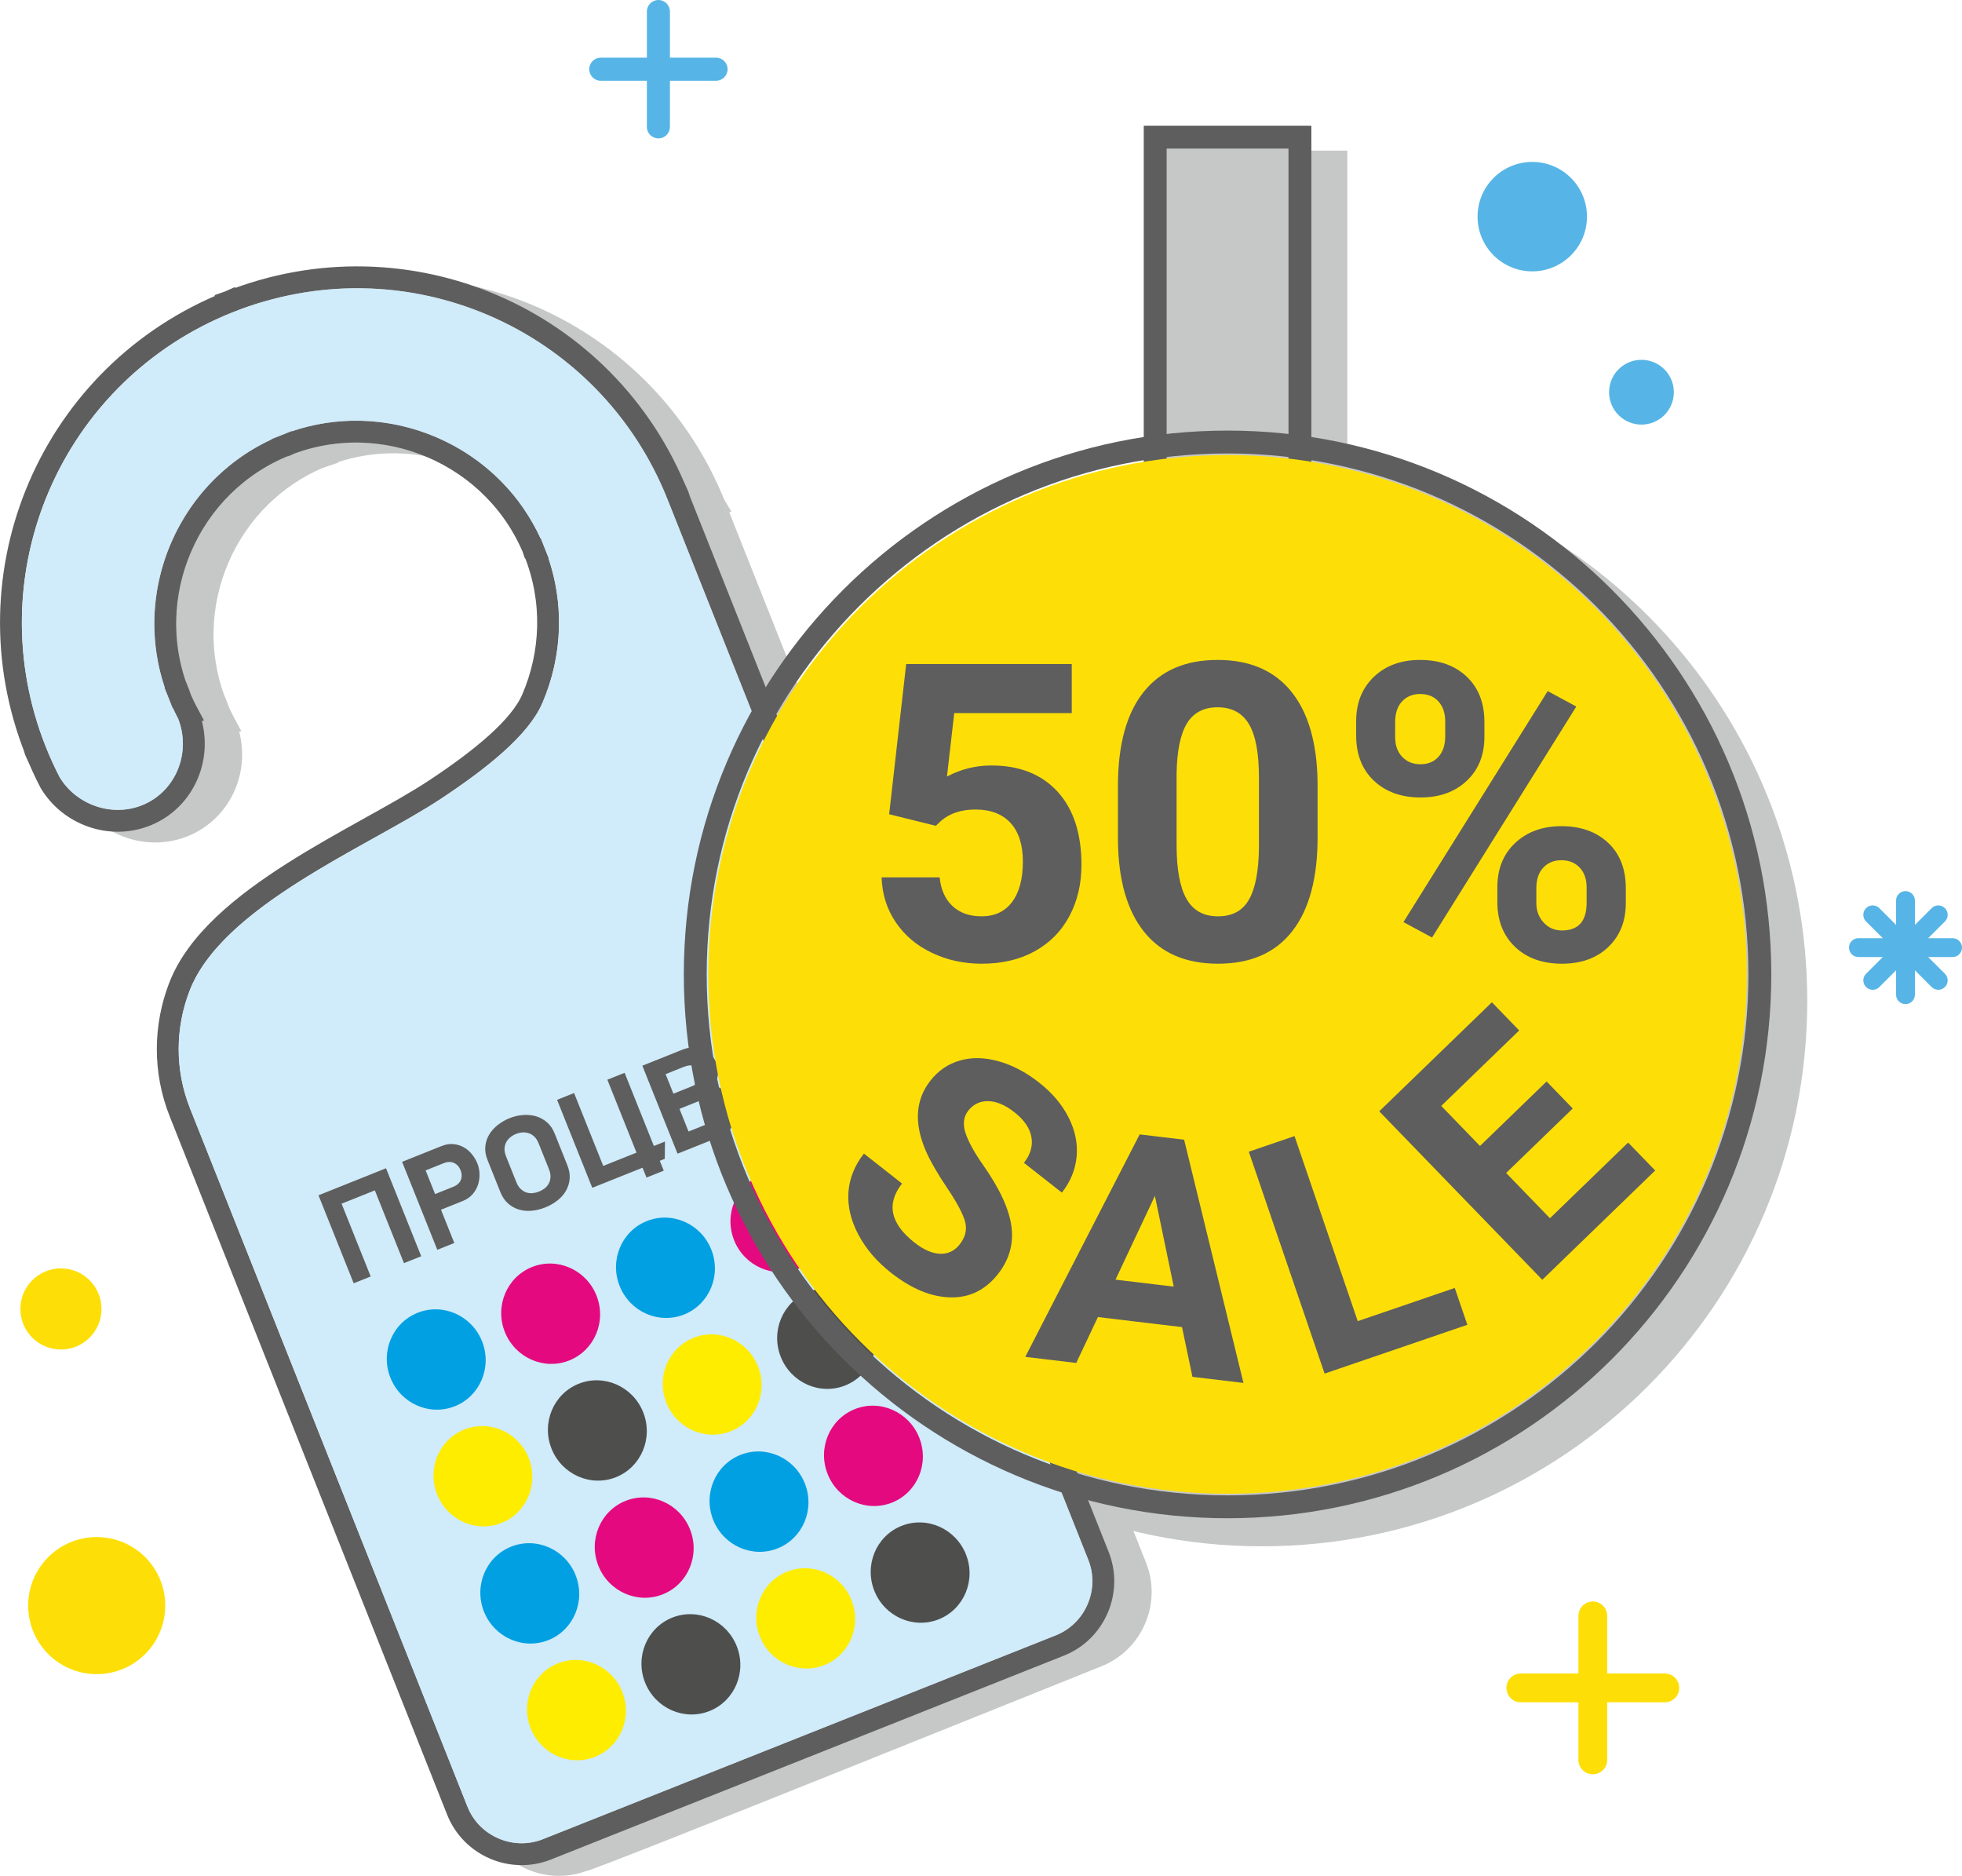<?xml version="1.0" encoding="UTF-8"?>
<!DOCTYPE svg PUBLIC "-//W3C//DTD SVG 1.0//EN" "http://www.w3.org/TR/2001/REC-SVG-20010904/DTD/svg10.dtd">
<!-- Creator: CorelDRAW 2020 (64-Bit) -->
<svg xmlns="http://www.w3.org/2000/svg" xml:space="preserve" width="42.879mm" height="40.989mm" version="1.0" style="shape-rendering:geometricPrecision; text-rendering:geometricPrecision; image-rendering:optimizeQuality; fill-rule:evenodd; clip-rule:evenodd"
viewBox="0 0 4502.11 4303.74"
 xmlns:xlink="http://www.w3.org/1999/xlink"
 xmlns:xodm="http://www.corel.com/coreldraw/odm/2003">
 <defs>
  <style type="text/css">
   <![CDATA[
    .str0 {stroke:#5E5E5E;stroke-width:52.5;stroke-miterlimit:22.926}
    .str1 {stroke:#5E5E5E;stroke-width:50.21;stroke-miterlimit:22.926}
    .fil2 {fill:none}
    .fil6 {fill:#FFED00}
    .fil13 {fill:#FDDF07}
    .fil7 {fill:#E5097F}
    .fil1 {fill:#C6C7C7}
    .fil8 {fill:#4E4E4D}
    .fil11 {fill:#56B5E6}
    .fil5 {fill:#00A0E3}
    .fil9 {fill:#FDDF07;fill-rule:nonzero}
    .fil3 {fill:#D0EBF9;fill-rule:nonzero}
    .fil0 {fill:#C6C7C7;fill-rule:nonzero}
    .fil10 {fill:#5E5E5E;fill-rule:nonzero}
    .fil4 {fill:#5D5E5D;fill-rule:nonzero}
    .fil12 {fill:#56B5E6;fill-rule:nonzero}
   ]]>
  </style>
 </defs>
 <g id="Слой_x0020_1">
  <path class="fil0" d="M2729.72 345.58l361.95 0 0 714.92c296.67,46.67 558.72,197.53 747.44,413.92 191.78,219.91 307.96,507.43 307.96,821.95 0,345.54 -140.05,658.38 -366.5,884.8 -226.42,226.42 -539.26,366.49 -884.8,366.49 -345.54,0 -658.39,-140.07 -884.8,-366.49 -226.42,-226.41 -366.49,-539.26 -366.49,-884.8 0,-314.53 116.19,-602.04 307.98,-821.95 188.72,-216.41 450.76,-367.26 747.43,-413.92l0 -714.92 29.84 0z"/>
  <path class="fil0" d="M1946.5 1865.83l683.21 1719.23c18.65,46.92 16.43,97.13 -2.12,140.19 -18.57,43.07 -53.62,79.19 -100.57,97.86 -113.76,45.21 -1165.02,469.57 -1181.86,469.57 -45.48,16.58 -93.72,13.93 -135.27,-3.99 -43.09,-18.58 -79.17,-53.61 -97.83,-100.55l-636.66 -1602.05c-19.89,-50.05 -29.43,-101.81 -29.61,-152.84 -0.18,-52.93 9.68,-105.09 28.43,-153.69 62.99,-163.14 275.14,-281.24 448.69,-377.86 55.23,-30.74 106.45,-59.27 147.07,-86.14 51.53,-34.08 99.29,-68.95 137.47,-103.22 36.61,-32.85 64.04,-64.76 76.72,-94.17 21.56,-49.96 33.45,-103.88 34.35,-158.59 0.82,-50.19 -7.54,-101.23 -26.05,-150.69 -5.06,-10.13 -8.89,-19.92 -13.3,-30.5l0.4 -0.16c-19.87,-42.37 -46.36,-80.01 -77.73,-112.16 -38.22,-39.17 -83.84,-70.2 -133.7,-91.7 -49.96,-21.56 -103.88,-33.47 -158.58,-34.37 -44.76,-0.72 -90.17,5.83 -134.55,20.39l0.52 1.28c-13.09,4.36 -25.66,8.61 -38.58,13.32 -45.91,20.25 -86.55,48.17 -120.91,81.69 -39.16,38.22 -70.21,83.85 -91.7,133.7 -21.56,49.96 -33.45,103.88 -34.35,158.57 -0.78,47.71 6.74,96.18 23.38,143.33 4.49,10.51 7.68,18.52 11.56,29.19l3.79 8.31c3.15,6.76 6.8,13.93 10.87,21.46l14.14 26.14 -4.81 1.6c11.65,44.94 7.69,90.94 -9.06,131.2 -20,48.05 -58.25,88.07 -109.91,108.6 -46.19,18.34 -95.89,18.23 -140.32,3.02 -44.8,-15.33 -84.49,-46.05 -110.13,-88.65l-0.79 -1.38c-6.1,-11.76 -12.12,-24.12 -18,-37.01l-6.68 -14.99 -2.36 0.97c-3.7,-11.1 -7.64,-22.07 -10.85,-33.29 -38.59,-100.43 -56.19,-203.82 -54.81,-305.15 1.45,-108.52 24.54,-214.59 66.62,-312.15 42.11,-97.65 103.39,-187.21 181.18,-262.67 69.23,-67.13 151.64,-123.09 245.32,-163.59l-0.91 -2.32 21.19 -7.07 22.57 -16.93 3.33 7.96c95.94,-34.89 194.33,-50.79 290.88,-49.48 108.52,1.46 214.59,24.54 312.15,66.62 97.64,42.11 187.24,103.39 262.69,181.2 70.96,73.17 129.44,161.03 170.39,261.42l1.88 3.46 14.87 24.76 -4.75 1.93 274.19 689.95 -1.15 0.45z"/>
  <polygon class="fil1 str0" points="2650.78,314.64 2982.88,314.64 2982.88,1697.58 2650.78,1697.58 "/>
  <path class="fil2 str1" d="M1828.11 1826.97l692.5 1742.65c32.15,80.91 -7.74,173.42 -88.65,205.58l-1176.96 467.72c-80.91,32.16 -173.43,-7.75 -205.59,-88.66l-636.64 -1602.1c-38.15,-95.98 -35.73,-198.47 -1.06,-288.28 79.36,-205.57 420.05,-342.2 586.27,-452.16 105.05,-69.49 194.93,-142.32 223.41,-208.35 44.7,-103.68 50.09,-223.93 5.54,-336.07l-0.64 0.24 -0.04 -0.05 -0.05 -0.15 0.64 -0.25c-44.56,-112.09 -130.98,-195.81 -234.62,-240.5 -103.66,-44.72 -223.9,-50.09 -336.06,-5.53l0.26 0.64 -0.06 0.03 -0.14 0.04 -0.26 -0.63c-112.09,44.56 -195.81,130.98 -240.5,234.6 -44.72,103.66 -50.09,223.92 -5.53,336.08l0.64 -0.26 0.03 0.07 0.05 0.14 -0.65 0.26c6.39,16.04 13.65,31.49 21.68,46.36l-0.02 0.01c36.77,92.53 -6.59,196.58 -96.75,232.42 -81.16,32.24 -175,-0.83 -219.77,-75.23 -12.21,-23.55 -23.38,-47.91 -33.41,-73.11l-0.64 0.26 -0.06 -0.14 -0.02 -0.07 0.64 -0.26c-81.05,-204 -71.97,-421.02 8.21,-606.94 80.16,-185.87 231.73,-341.38 435.65,-422.48l-0.25 -0.64 0.14 -0.05 0.06 -0.03 0.26 0.65c203.99,-81.06 421.02,-71.97 606.93,8.22 185.85,80.15 341.4,231.72 422.48,435.64l0.64 -0.25 0.06 0.14 0.02 0.06 -0.64 0.25 274.06 689.69 -1.15 0.44z"/>
  <path class="fil3" d="M2497.34 3578.86l-701.8 -1766.01 1.14 -0.45 -265.75 -668.74c-38.46,-95.87 -94.01,-179.76 -161.65,-249.51 -70.76,-72.96 -154.87,-130.46 -246.6,-170.03 -91.85,-39.62 -191.41,-61.34 -292.94,-62.7 -97.96,-1.31 -197.94,16.19 -294.86,54.7l-4.63 1.84c-94.96,38.43 -178.14,93.65 -247.37,160.78 -72.95,70.76 -130.44,154.84 -170.01,246.58 -39.62,91.84 -61.34,191.4 -62.7,292.94 -1.33,97.95 16.19,197.95 54.68,294.88l0.19 0.48c4.77,11.92 9.88,23.86 15.31,35.72 5.14,11.27 10.74,22.75 16.74,34.32 19.32,31.64 49.12,54.52 82.77,66.04 33.7,11.53 71.19,11.71 105.79,-2.05 38.47,-15.29 67.05,-45.27 82.07,-81.34 14.92,-35.86 16.46,-77.73 1.22,-117.21 -3.74,-6.98 -7.56,-14.57 -11.39,-22.79l-1.03 -2.22 -0.62 0.24 -18.46 -46.43 0.63 -0.25c-17.09,-50.81 -24.79,-102.85 -23.96,-154.13 1.02,-61.59 14.27,-121.96 38.27,-177.59 24.02,-55.72 58.84,-106.82 102.89,-149.8 36.62,-35.71 79.7,-65.8 128.38,-88.25l-0.25 -0.63 46.04 -18.29 0.23 0.58c51.04,-17.26 103.32,-25.04 154.83,-24.19 61.58,1 121.96,14.27 177.6,38.27 55.72,24.03 106.82,58.83 149.79,102.88 35.85,36.73 66.02,80.01 88.49,128.88l0.62 -0.24 18.23 45.9 -0.6 0.24c17.16,50.9 24.91,103.06 24.05,154.44 -1.02,61.6 -14.28,121.96 -38.28,177.61 -15.77,36.59 -47.56,74.18 -89.27,111.62 -40.12,36.01 -89.86,72.35 -143.34,107.74 -41.58,27.49 -93.95,56.66 -150.42,88.09 -166.41,92.65 -369.84,205.9 -426.32,352.18 -16.56,42.92 -25.28,88.95 -25.12,135.64 0.17,44.81 8.56,90.35 26.07,134.42l636.89 1602.61c13.54,33.65 39.69,58.86 70.94,72.33 31.45,13.56 67.99,15.23 101.95,1.73l1176.93 -467.71c33.95,-13.49 59.34,-39.77 72.89,-71.19 13.57,-31.47 15.23,-67.99 1.74,-101.95z"/>
  <polygon class="fil4" points="1920.83,2308.05 1987.18,2473.87 1947.04,2489.92 1880.7,2324.1 1827.09,2345.55 1827.06,2345.48 1827.55,2303.57 1958.67,2251.11 1958.17,2293.11 "/>
  <polygon class="fil4" points="1762,2524.21 1741.94,2474.09 1812.14,2446 1812.61,2406.06 1728.24,2439.82 1708.66,2390.88 1793.28,2357.02 1793.75,2317.09 1656.54,2371.98 1737.3,2573.83 1860.72,2524.46 1861.2,2484.52 "/>
  <path class="fil4" d="M1641.52 2563.38c-2.82,6.47 -8.79,11.55 -17.9,15.19l-43.68 17.48 -20.8 -52 43.39 -17.36c8.7,-3.49 16.52,-3.79 23.39,-0.97 6.9,2.88 11.9,8.22 15.05,16.1 3.15,7.86 3.34,15.04 0.55,21.56zm-114.25 -98.97l41.32 -16.53c9.5,-3.8 17.28,-4.6 23.33,-2.44 6.05,2.18 10.57,7.03 13.59,14.57 2.61,6.53 2.33,12.73 -0.83,18.59 -3.18,5.86 -9.03,10.5 -17.53,13.9l-41.91 16.77 -17.95 -44.88zm149.29 50.62c-2.92,-3.88 -6.35,-7.45 -10.28,-10.6 -3.97,-3.2 -8.46,-5.93 -13.33,-8.12 -4.83,-2.14 -10.18,-3.42 -15.88,-3.81l-3.16 -0.22 2.11 -2.36c6.72,-7.56 10.53,-16.04 11.4,-25.2 0.85,-9.3 -0.2,-17.7 -3.11,-24.96 -2.86,-7.15 -6.81,-13.64 -11.74,-19.26 -4.91,-5.6 -10.78,-10 -17.47,-13.11 -6.66,-3.12 -14.28,-4.7 -22.66,-4.71 -8.39,0 -17.74,2.05 -27.81,6.08l-90.67 36.28 80.75 201.84 94.55 -37.82c9.45,-3.79 17.21,-8.75 23.06,-14.77 5.82,-5.98 10.14,-12.73 12.81,-20 2.65,-7.28 3.81,-15.11 3.46,-23.23 -0.36,-8.14 -2.15,-16.37 -5.39,-24.45 -1.52,-3.81 -3.76,-7.71 -6.65,-11.57z"/>
  <path class="fil4" d="M1259.58 2682.23c2.66,6.64 3.85,12.75 3.58,18.29 -0.27,5.56 -1.59,10.51 -3.94,14.86 -2.34,4.34 -5.46,8.01 -9.34,11.05 -3.9,3.02 -8.18,5.48 -12.88,7.36 -4.68,1.88 -9.55,3.09 -14.54,3.61 -5.01,0.52 -9.85,0.03 -14.55,-1.49 -4.68,-1.52 -9.05,-4.2 -13.08,-8.04 -4.03,-3.82 -7.37,-9.07 -10.03,-15.71l-23.58 -58.94c-2.67,-6.66 -3.83,-12.69 -3.52,-18.15 0.3,-5.45 1.64,-10.35 3.99,-14.7 2.35,-4.35 5.49,-8.1 9.45,-11.26 3.93,-3.17 8.27,-5.69 12.96,-7.57 4.69,-1.88 9.5,-3.01 14.47,-3.4 4.93,-0.4 9.75,0.17 14.45,1.69 4.68,1.53 9.04,4.16 13.03,7.9 3.98,3.74 7.31,8.91 9.96,15.57l23.58 58.94zm-4.62 -107.48c-7.54,-6.51 -16.05,-11.14 -25.29,-13.77 -9.34,-2.65 -19.35,-3.58 -29.7,-2.77 -10.45,0.82 -20.69,3.21 -30.52,7.14 -9.83,3.93 -18.95,9.18 -27.15,15.59 -8.16,6.4 -14.81,13.83 -19.77,22.06 -4.92,8.18 -7.93,17.29 -8.92,27.12 -1,9.75 0.64,20.08 4.87,30.66l29.68 74.19c4.32,10.79 10.18,19.53 17.45,25.99 7.32,6.5 15.63,11.21 24.73,14 9.15,2.81 19.08,3.76 29.54,2.83 10.5,-0.96 21.09,-3.55 31.49,-7.71 10.39,-4.16 19.87,-9.6 28.13,-16.15 8.2,-6.53 14.73,-14.07 19.41,-22.42 4.66,-8.28 7.43,-17.43 8.25,-27.18 0.81,-9.69 -0.99,-20.08 -5.29,-30.86l-29.21 -73c-4.24,-10.6 -10.18,-19.25 -17.68,-25.72z"/>
  <path class="fil4" d="M1057.52 2706.92c-2.66,7.06 -8.62,12.41 -17.86,16.11l-41.3 16.53 -21.72 -54.3 41.3 -16.52c9.06,-3.62 17,-3.83 23.89,-0.59 6.88,3.17 11.9,8.76 15.06,16.66 3.1,7.73 3.31,15.12 0.64,22.11zm25.64 -58.39c-5.21,-6.56 -11.48,-11.98 -18.61,-16.06 -7.14,-4.11 -15.15,-6.65 -23.8,-7.54 -8.65,-0.91 -18.03,0.63 -27.91,4.59l-90.15 36.07 80.75 201.84 39 -15.59 -30.59 -76.43 49.99 -20c9.29,-3.72 16.9,-8.97 22.64,-15.63 5.73,-6.67 9.94,-14.09 12.46,-22.06 2.54,-7.98 3.66,-16.3 3.34,-24.7 -0.33,-8.4 -1.98,-16.4 -4.93,-23.76 -2.87,-7.17 -6.97,-14.15 -12.19,-20.73z"/>
  <polygon class="fil4" points="1525.86,2619.02 1500.4,2629.21 1433.23,2461.33 1393.66,2477.17 1460.58,2644.45 1384.21,2675 1317.28,2507.72 1278.28,2523.32 1359.03,2725.17 1474.41,2679.01 1483.46,2701.65 1523.04,2685.82 1513.98,2663.18 1525.39,2658.62 "/>
  <polygon class="fil4" points="966.52,2882.2 885.76,2680.34 730.83,2742.33 811.58,2944.18 850.56,2928.59 783.77,2761.59 860.13,2731.04 926.94,2898.03 "/>
  <path class="fil5" d="M958.1 3011.98c57.97,-23.19 124.23,5.92 147.9,65.1 23.69,59.2 -4.21,125.97 -62.17,149.17 -57.95,23.18 -124.21,-5.93 -147.89,-65.13 -23.68,-59.18 4.22,-125.95 62.16,-149.14z"/>
  <path class="fil5" d="M1172.77 3548.53c57.96,-23.19 124.23,5.93 147.91,65.11 23.67,59.19 -4.22,125.99 -62.18,149.17 -57.95,23.18 -124.21,-5.94 -147.89,-65.12 -23.68,-59.19 4.21,-125.99 62.16,-149.16z"/>
  <path class="fil5" d="M1484.13 2801.53c58.01,-23.21 124.22,5.92 147.9,65.1 23.68,59.2 -4.16,125.95 -62.18,149.17 -57.96,23.18 -124.22,-5.92 -147.91,-65.12 -23.68,-59.19 4.22,-125.96 62.19,-149.15z"/>
  <path class="fil5" d="M1698.79 3338.07c58.02,-23.21 124.23,5.94 147.91,65.12 23.68,59.18 -4.16,125.95 -62.18,149.17 -57.96,23.18 -124.23,-5.94 -147.91,-65.12 -23.68,-59.18 4.22,-125.97 62.18,-149.17z"/>
  <path class="fil6" d="M1065.26 3279.82c57.97,-23.19 124.23,5.94 147.91,65.12 23.65,59.1 -4.22,125.95 -62.18,149.15 -57.95,23.18 -124.24,-6.01 -147.89,-65.11 -23.68,-59.18 4.22,-125.97 62.16,-149.16z"/>
  <path class="fil6" d="M1279.93 3816.38c57.97,-23.18 124.23,5.92 147.9,65.1 23.66,59.12 -4.23,125.92 -62.19,149.12 -57.95,23.18 -124.21,-5.94 -147.87,-65.07 -23.68,-59.19 4.22,-125.96 62.16,-149.15z"/>
  <path class="fil6" d="M1591.29 3069.38c58.01,-23.21 124.22,5.93 147.9,65.12 23.65,59.1 -4.16,125.93 -62.18,149.15 -57.97,23.18 -124.25,-6 -147.9,-65.11 -23.68,-59.18 4.21,-125.97 62.18,-149.16z"/>
  <path class="fil6" d="M1805.96 3605.94c58.01,-23.21 124.22,5.92 147.9,65.1 23.65,59.12 -4.18,125.9 -62.2,149.12 -57.97,23.18 -124.23,-5.94 -147.89,-65.07 -23.68,-59.18 4.22,-125.95 62.19,-149.15z"/>
  <path class="fil7" d="M1220.68 2906.93c57.97,-23.19 124.23,5.92 147.9,65.1 23.69,59.2 -4.21,125.97 -62.17,149.17 -57.95,23.18 -124.22,-5.92 -147.91,-65.12 -23.68,-59.18 4.24,-125.96 62.18,-149.15z"/>
  <path class="fil7" d="M1435.34 3443.48c57.96,-23.19 124.23,5.93 147.91,65.11 23.67,59.19 -4.22,125.99 -62.18,149.17 -57.95,23.18 -124.23,-5.93 -147.91,-65.12 -23.68,-59.18 4.23,-125.99 62.18,-149.16z"/>
  <path class="fil7" d="M1746.76 2696.46c57.95,-23.18 124.15,5.94 147.82,65.12 23.69,59.2 -4.16,125.96 -62.11,149.14 -58.02,23.21 -124.22,-5.91 -147.91,-65.11 -23.67,-59.19 4.17,-125.94 62.19,-149.15z"/>
  <path class="fil7" d="M1961.41 3233c57.95,-23.18 124.16,5.97 147.83,65.15 23.68,59.18 -4.16,125.95 -62.11,149.14 -58.01,23.2 -124.23,-5.94 -147.9,-65.12 -23.68,-59.18 4.16,-125.95 62.17,-149.17z"/>
  <path class="fil8" d="M1327.84 3174.77c57.97,-23.19 124.23,5.94 147.91,65.12 23.65,59.1 -4.22,125.95 -62.18,149.15 -57.95,23.18 -124.25,-6 -147.9,-65.1 -23.68,-59.18 4.23,-125.99 62.17,-149.17z"/>
  <path class="fil8" d="M1542.5 3711.33c57.97,-23.18 124.22,5.92 147.9,65.1 23.66,59.12 -4.23,125.92 -62.19,149.12 -57.95,23.18 -124.23,-5.94 -147.89,-65.07 -23.68,-59.18 4.24,-125.96 62.18,-149.15z"/>
  <path class="fil8" d="M1853.92 2964.31c57.95,-23.18 124.16,5.96 147.83,65.14 23.65,59.1 -4.17,125.94 -62.12,149.12 -58.02,23.21 -124.25,-6 -147.9,-65.1 -23.68,-59.18 4.16,-125.95 62.18,-149.16z"/>
  <path class="fil8" d="M2068.58 3500.87c57.95,-23.18 124.15,5.95 147.82,65.13 23.66,59.12 -4.18,125.9 -62.13,149.07 -58.02,23.21 -124.23,-5.93 -147.89,-65.06 -23.67,-59.18 4.17,-125.94 62.19,-149.15z"/>
  <path class="fil2 str0" d="M2816.83 1014.13c674.59,0 1221.45,546.86 1221.45,1221.46 0,674.59 -546.86,1221.45 -1221.45,1221.45 -674.6,0 -1221.46,-546.86 -1221.46,-1221.45 0,-674.6 546.86,-1221.46 1221.46,-1221.46z"/>
  <path class="fil9" d="M3659.44 1393c-215.64,-215.63 -513.56,-349.01 -842.62,-349.01 -329.06,0 -626.96,133.38 -842.6,349.02 -215.63,215.63 -349.02,513.55 -349.02,842.61 0,329.05 133.39,626.96 349.02,842.6 215.64,215.63 513.56,349.02 842.6,349.02 329.06,0 626.97,-133.39 842.61,-349.02 215.64,-215.63 349.02,-513.55 349.02,-842.6 0,-329.06 -133.38,-626.97 -349.01,-842.62z"/>
  <path class="fil10" d="M2202.28 2854.89c12.93,-16.46 17.04,-33.76 12.36,-51.69 -4.75,-17.84 -18.35,-43.59 -40.9,-77.16 -22.62,-33.46 -38.9,-61.96 -49.15,-85.24 -27.61,-63.67 -24.14,-117.54 10.44,-161.58 17.92,-22.82 40.41,-38.18 67.39,-46.01 26.89,-7.91 56.42,-7.34 88.47,1.47 31.96,8.89 63.01,25.1 93.06,48.7 30.25,23.75 52.87,50.3 67.82,79.84 15.14,29.54 21.35,59.41 18.79,89.62 -2.74,30.24 -13.94,57.99 -33.87,83.39l-87.09 -68.37c15.18,-19.34 20.79,-39.15 17.07,-59.54 -3.78,-20.29 -16.75,-39.11 -38.86,-56.47 -21.22,-16.67 -41.3,-25.21 -60.28,-25.52 -18.89,-0.24 -34.08,7.07 -45.69,21.84 -10.74,13.69 -12.91,30.74 -6.44,50.89 6.65,20.13 20.13,44.82 40.72,74.13 37.83,53.91 59.46,100.71 64.8,140.65 5.26,39.89 -5.01,76.23 -30.86,109.16 -28.73,36.59 -65.1,54.54 -109.23,53.57 -44.02,-0.89 -89.5,-19.76 -136.32,-56.51 -32.63,-25.62 -57.52,-54.78 -74.96,-87.7 -17.33,-32.85 -24.92,-65.26 -22.73,-97.05 2.3,-31.71 14.16,-61.34 35.58,-88.62l87.48 68.69c-36.59,46.61 -27.02,91.81 28.82,135.64 20.62,16.19 40.16,24.79 58.39,25.47 18.22,0.68 33.35,-6.53 45.18,-21.61zm510.04 189.88l-192.96 -23.05 -49.77 105.3 -116.96 -13.96 262.5 -510.42 102.04 12.19 136.18 558.02 -117.07 -13.98 -23.96 -114.11zm-152.6 -108.9l133.6 15.95 -43.22 -208.09 -90.38 192.14zm555.84 95.21l222.66 -76.08 28.86 84.49 -327.55 111.92 -173.93 -509.06 104.89 -35.84 145.06 424.57zm493.4 -487.89l-152.84 147.95 100.5 103.84 179.41 -173.64 62.08 64.14 -259.04 250.74 -374.14 -386.52 258.49 -250.22 62.61 64.7 -178.84 173.12 88.93 91.87 152.84 -147.95 59.99 61.97z"/>
  <path class="fil10" d="M2040.27 1868.1l39.09 -344.51 379.95 0 0 112.5 -269.66 0 -16.69 145.57c31.94,-17.01 65.95,-25.43 101.87,-25.43 64.67,0 115.2,20.02 151.91,60.07 36.55,40.05 54.83,95.98 54.83,167.96 0,43.86 -9.22,82.95 -27.66,117.6 -18.43,34.64 -44.97,61.5 -79.45,80.56 -34.32,19.07 -75.01,28.6 -121.88,28.6 -41,0 -78.98,-8.26 -114.1,-24.95 -35.12,-16.68 -62.77,-40.05 -83.1,-70.23 -20.34,-30.04 -31.14,-64.36 -32.42,-102.98l133.17 0c2.87,28.29 12.72,50.22 29.56,65.95 17.01,15.73 39.09,23.52 66.42,23.52 30.35,0 53.87,-10.96 70.24,-32.9 16.53,-21.77 24.79,-52.75 24.79,-92.95 0,-38.46 -9.53,-68.02 -28.44,-88.51 -18.91,-20.51 -45.77,-30.67 -80.56,-30.67 -31.94,0 -57.84,8.42 -77.71,25.1l-13.03 12.23 -107.11 -26.53z"/>
  <path class="fil10" d="M3023.42 1921.18c0,93.91 -19.38,165.58 -58.16,215.32 -38.78,49.74 -95.66,74.53 -170.35,74.53 -73.9,0 -130.47,-24.32 -169.56,-73.1 -39.09,-48.78 -59.11,-118.7 -60.06,-209.75l0 -124.75c0,-94.86 19.7,-166.69 58.94,-215.8 39.26,-49.1 95.83,-73.57 169.72,-73.57 73.73,0 130.3,24.32 169.39,72.94 39.1,48.62 59.11,118.38 60.07,209.44l0 124.75zm-134.59 -137.14c0,-56.26 -7.62,-97.26 -23.04,-122.84 -15.26,-25.59 -39.25,-38.46 -71.83,-38.46 -31.78,0 -55.14,12.24 -70.07,36.55 -15.1,24.47 -23.05,62.61 -24,114.41l0 165.11c0,55.29 7.48,96.29 22.57,123.15 15.09,26.86 39.25,40.36 72.46,40.36 32.9,0 56.57,-12.87 71.19,-38.62 14.63,-25.9 22.09,-65.31 22.72,-118.38l0 -161.28z"/>
  <path class="fil10" d="M3111.93 1654.37c0,-41.63 13.51,-75.48 40.53,-101.38 27.01,-25.9 62.44,-38.93 106.14,-38.93 44.34,0 80.09,12.87 107.11,38.46 27.02,25.58 40.52,60.38 40.52,104.24l0 33.53c0,41.96 -13.5,75.64 -40.52,101.07 -27.02,25.59 -62.45,38.29 -106.15,38.29 -44.01,0 -79.77,-12.87 -106.94,-38.45 -27.02,-25.59 -40.69,-60.23 -40.69,-103.77l0 -33.05zm89.47 36.71c0,18.75 5.24,33.85 16.05,45.13 10.65,11.44 24.62,17.17 42.1,17.17 17.32,0 31.15,-5.72 41.47,-17.32 10.17,-11.6 15.26,-27.02 15.26,-46.4l0 -34.65c0,-18.74 -5.08,-33.84 -15.26,-45.44 -10.32,-11.6 -24.46,-17.32 -42.43,-17.32 -17,0 -30.83,5.72 -41.47,17.17 -10.49,11.28 -15.73,27.17 -15.73,47.51l0 34.17zm234.55 344.19c0,-41.95 13.66,-75.8 40.99,-101.37 27.33,-25.59 62.77,-38.46 106.15,-38.46 44.01,0 79.61,12.72 106.78,37.98 27.17,25.26 40.84,60.23 40.84,104.72l0 33.53c0,41.63 -13.35,75.32 -40.05,100.91 -26.69,25.58 -62.29,38.45 -106.62,38.45 -44.65,0 -80.56,-12.87 -107.58,-38.62 -27.02,-25.9 -40.52,-60.06 -40.52,-102.65l0 -34.48zm89.46 37.19c0,17.16 5.56,31.78 16.68,44.01 11.13,12.23 25.12,18.28 41.96,18.28 37.82,0 56.73,-21.14 56.73,-63.25l0 -35.59c0,-18.75 -5.25,-33.85 -15.73,-45.13 -10.65,-11.44 -24.63,-17.17 -41.96,-17.17 -17.32,0 -31.3,5.72 -41.95,17.17 -10.49,11.28 -15.74,26.85 -15.74,46.56l0 35.12zm-239.31 78.5l-65.63 -35.44 331 -529.95 65.63 35.44 -331 529.95z"/>
  <path class="fil11" d="M3516.05 371.49c69.34,0 125.54,56.2 125.54,125.54 0,69.34 -56.2,125.54 -125.54,125.54 -69.34,0 -125.54,-56.2 -125.54,-125.54 0,-69.34 56.2,-125.54 125.54,-125.54z"/>
  <path class="fil11" d="M3766.6 825.54c41.04,0 74.31,33.26 74.31,74.3 0,41.04 -33.26,74.31 -74.31,74.31 -41.03,0 -74.3,-33.26 -74.3,-74.31 0,-41.03 33.26,-74.3 74.3,-74.3z"/>
  <path class="fil9" d="M3820.21 3839.5l-132.17 0 0 -132.16c0,-18.27 -14.79,-33.08 -33.04,-33.08 -18.24,0 -33.03,14.81 -33.03,33.05l0 132.16 -132.16 0.03c-18.26,-0.03 -33.04,14.76 -33.04,33.01 0,18.24 14.78,33.04 33.04,33.04l132.16 0.02 0 132.16c0,18.23 14.79,33.02 33.03,33.02 18.25,0 33.04,-14.79 33.04,-33.05l0 -132.16 132.17 0.03c18.25,-0.02 33.04,-14.83 33.04,-33.06 0,-18.25 -14.79,-33.04 -33.04,-33.04l0 0.03z"/>
  <path class="fil12" d="M4480.5 2152.49l-55.96 0 39.54 -39.54c3.37,-3.93 5.22,-8.92 5.22,-14.07 0,-11.93 -9.67,-21.61 -21.61,-21.61 -5.16,0 -10.14,1.85 -14.05,5.19l-39.54 39.54 -0.02 -55.93c0.02,-11.95 -9.65,-21.62 -21.59,-21.62 -11.94,0 -21.61,9.67 -21.61,21.61l0 55.95 -39.54 -39.54c-3.91,-3.35 -8.89,-5.2 -14.05,-5.2 -11.93,0 -21.61,9.68 -21.61,21.61 0,5.14 1.85,10.14 5.2,14.05l39.54 39.54 -55.97 0.02c-11.91,-0.02 -21.6,9.66 -21.6,21.59 0,11.93 9.69,21.61 21.61,21.61l55.95 0.01 -39.54 39.53c-3.34,3.9 -5.19,8.89 -5.19,14.04 0,11.94 9.68,21.61 21.61,21.61 5.16,0 10.14,-1.84 14.05,-5.19l39.54 -39.54 -0.01 55.96c0.01,11.92 9.68,21.6 21.62,21.6 11.94,0 21.61,-9.68 21.61,-21.61l0 -55.95 39.54 39.54c3.91,3.35 8.89,5.19 14.05,5.19 11.94,0 21.61,-9.67 21.61,-21.61 0,-5.14 -1.85,-10.14 -5.2,-14.05l-39.56 -39.52 55.96 0c11.94,-0.01 21.62,-9.69 21.62,-21.62 0,-11.93 -9.68,-21.61 -21.6,-21.61l-0.02 0.02z"/>
  <path class="fil13" d="M221.89 3840.97c-86.87,0 -157.27,-70.4 -157.27,-157.27 0,-86.86 70.4,-157.26 157.27,-157.26 86.86,0 157.27,70.4 157.27,157.26 0,86.87 -70.41,157.27 -157.27,157.27z"/>
  <path class="fil13" d="M139.78 3096.2c-51.41,0 -93.08,-41.67 -93.08,-93.08 0,-51.41 41.67,-93.08 93.08,-93.08 51.41,0 93.08,41.67 93.08,93.08 0,51.41 -41.67,93.08 -93.08,93.08z"/>
  <path class="fil12" d="M1643.1 132.31l-105.85 0 0 -105.85c0.01,-14.6 -11.83,-26.46 -26.46,-26.46 -14.62,0 -26.46,11.85 -26.46,26.47l0 105.85 -105.87 -0.01c-14.58,0 -26.44,11.86 -26.44,26.46 0,14.63 11.85,26.47 26.46,26.47l105.84 0 0 105.85c0.01,14.6 11.85,26.47 26.47,26.47 14.63,0 26.47,-11.86 26.47,-26.47l-0.01 -105.85 105.85 0c14.62,0 26.48,-11.84 26.48,-26.47 0,-14.59 -11.86,-26.46 -26.47,-26.46l-0.01 0z"/>
 </g>
</svg>
